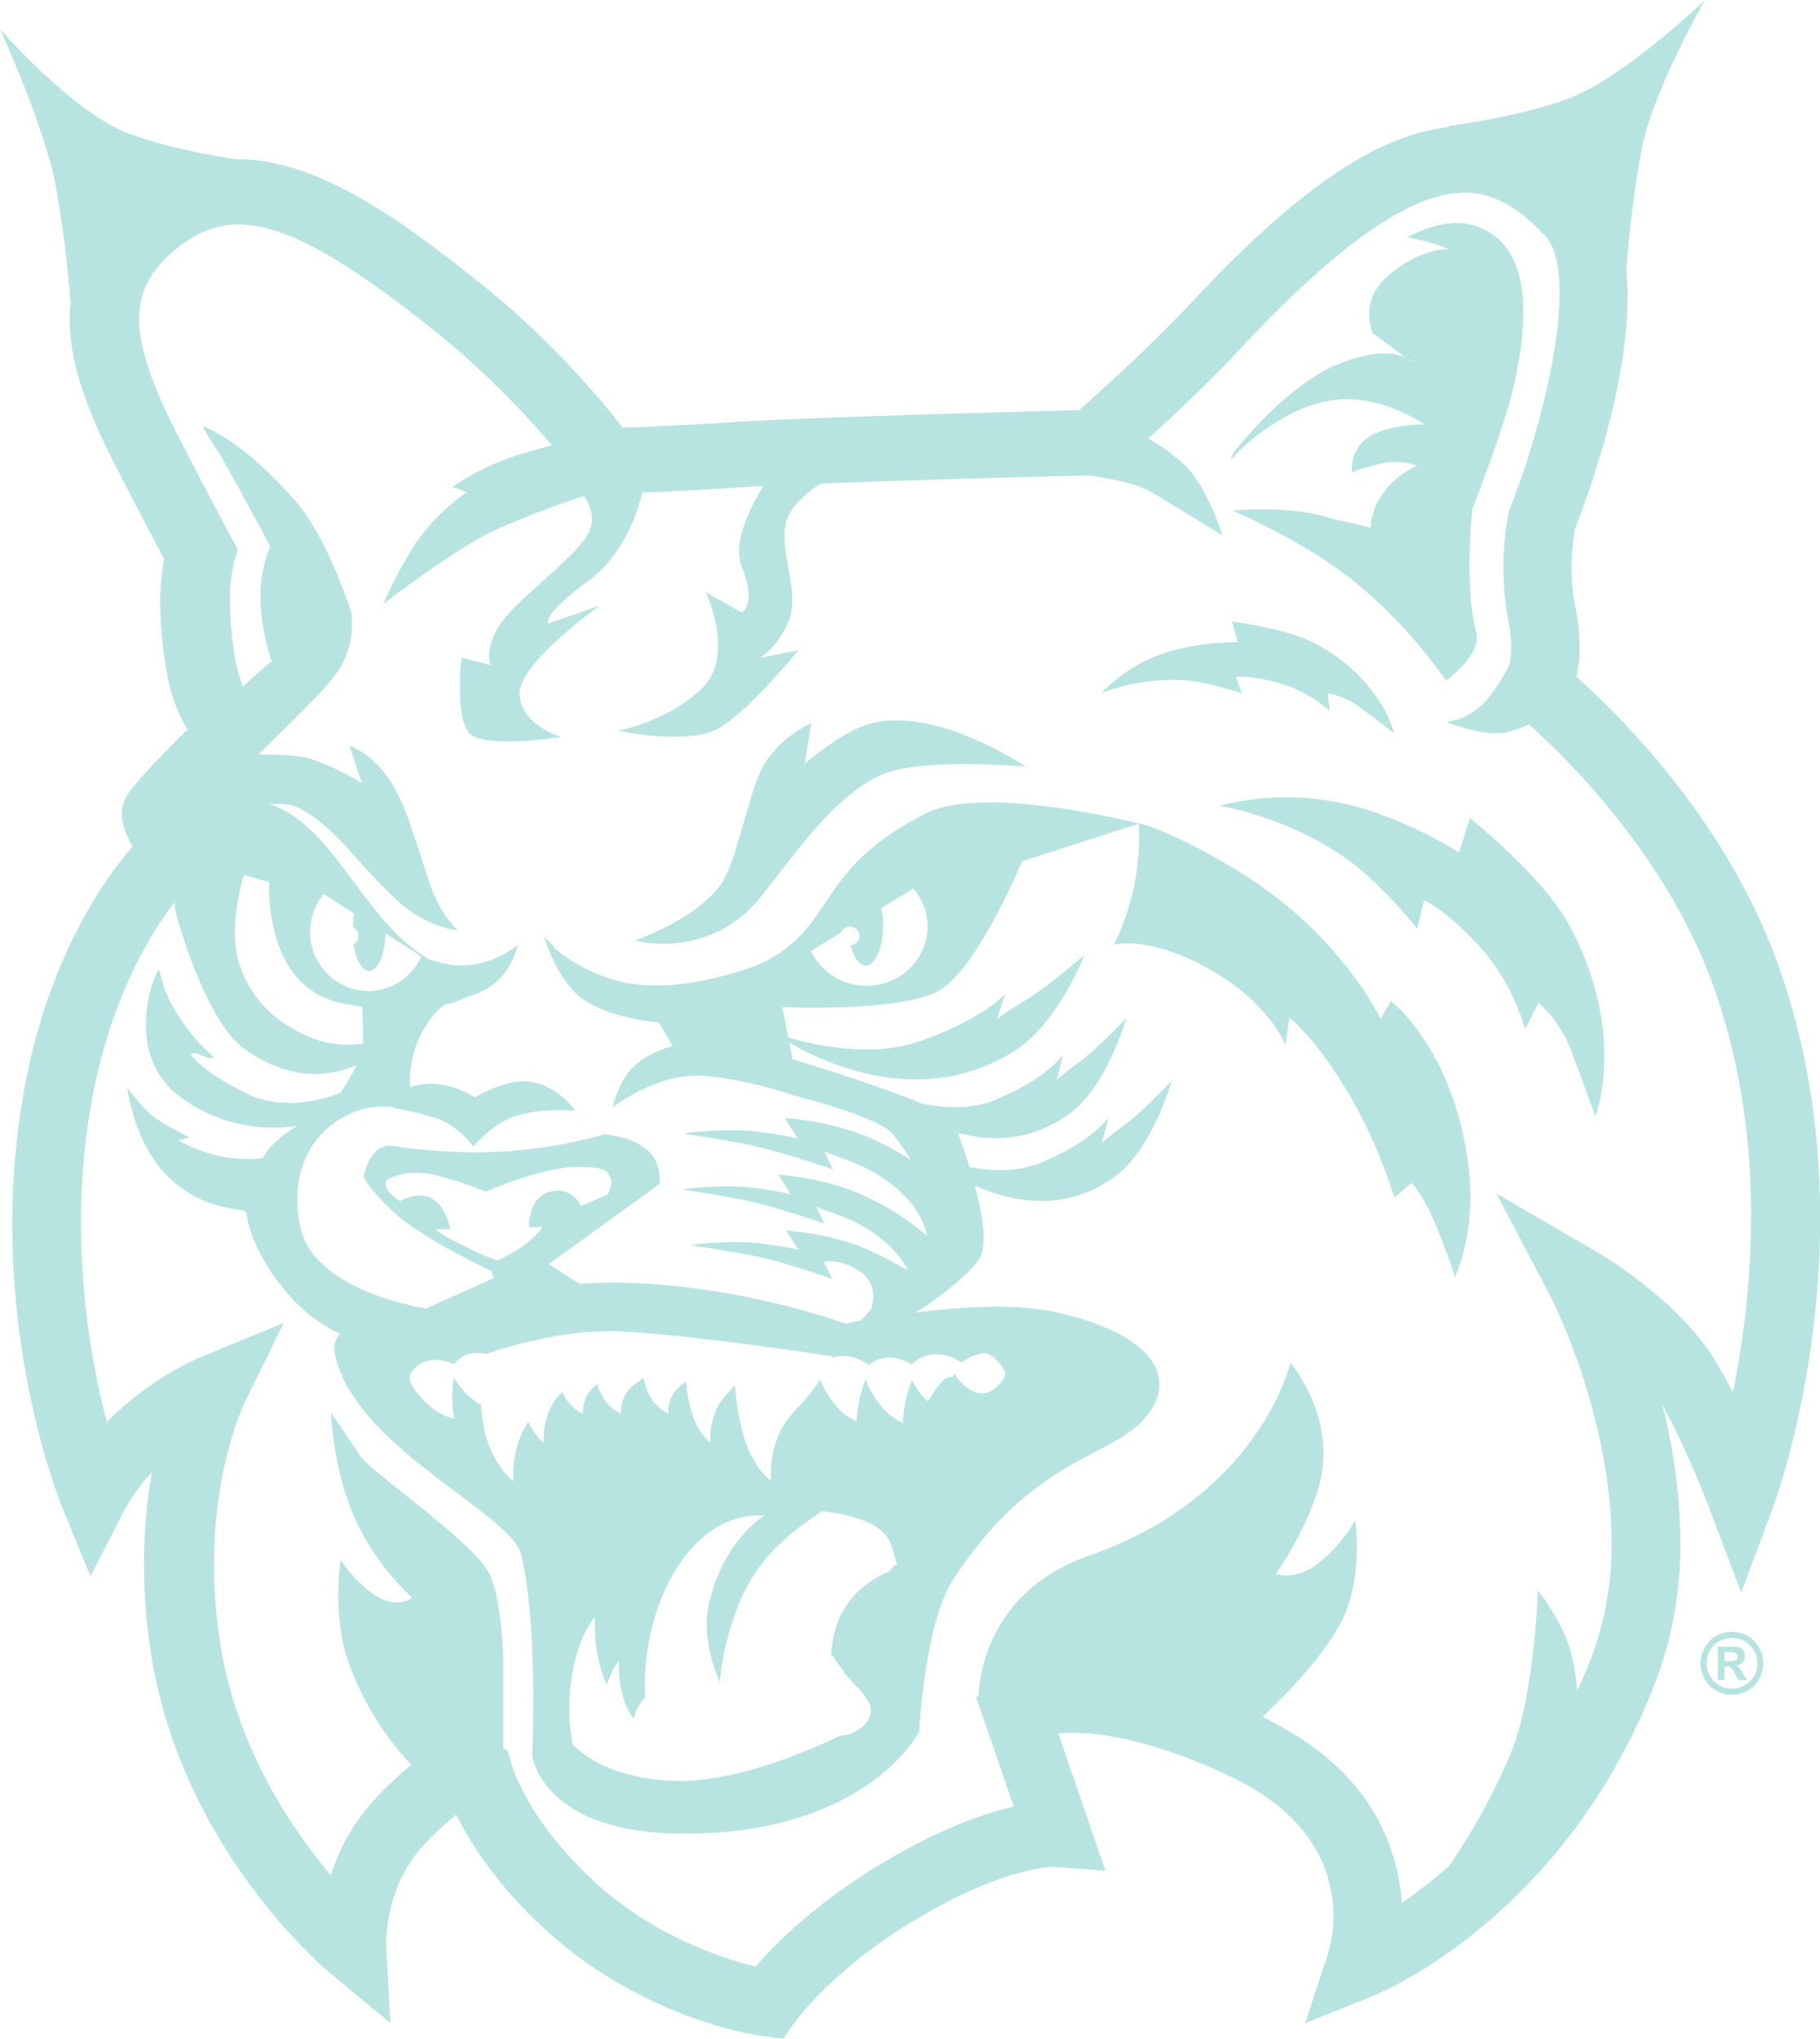 <svg id="Layer_1" data-name="Layer 1" xmlns="http://www.w3.org/2000/svg" viewBox="0 0 471.56 528.1"><defs><style>.cls-1{fill:#b7e4e1;}</style></defs><path class="cls-1" d="M-177.65,185.83l-2.84,8.84a110.5,110.5,0,0,0-24.24-11.18,69.78,69.78,0,0,0-37.88-.89s18.12,2.77,33.86,14.36c8.44,6.22,17.46,17.46,17.46,17.46l1.73-7.36s6.55,2.83,15.62,13.38a54.89,54.89,0,0,1,10.58,20l3.47-6.82a31.64,31.64,0,0,1,8.59,12.73c2.08,5.42,6.15,16.79,6.15,16.79s8.43-22-7-50C-159.08,200.55-177.65,185.83-177.65,185.83Z" transform="translate(558.51 26.12)"/><path class="cls-1" d="M-293.34,172.09h0l-.25-.16h0l0,0c-.39-.25-.92-.59-1.59-1l-.37-.23h0l-.5-.29a2.26,2.26,0,0,0-.26-.16l-.79-.46-.06,0-1.42-.8-1.4-.75-.42-.22-1.61-.82-.41-.2-1.53-.73-.69-.32-.4-.18-1-.43-.53-.23-.92-.38-1.3-.52-.62-.24-1-.36-.5-.18L-312,163l-.4-.13-1.18-.37-.11,0a54.88,54.88,0,0,0-5.69-1.39l-.11,0a37.06,37.06,0,0,0-7.25-.62,23.7,23.7,0,0,0-9.5,2C-343,165.6-350,171.68-350,171.68l1.71-10.47s-9.23,3.76-13.4,13c-1.92,4.23-3.68,11.7-5.9,18.65h0a.83.83,0,0,0,0,.15l-.1.28c-.11.37-.23.72-.35,1.08,0,.08-.05.16-.08.23l0,.1c-.16.46-.32.91-.47,1.36-.05.12-.08.23-.13.35s-.09.28-.14.41c-.17.46-.35.92-.52,1.37,0,.06-.05.12-.07.17s-.07.18-.1.27c-.23.58-.48,1.15-.72,1.7-4.72,10.68-23.82,17.17-23.82,17.17s19.38,5.35,32.68-11.27c9.43-11.78,19.62-27.12,32.23-32,10.48-4.08,36.47-1.77,36.47-1.77l-.51-.33Z" transform="translate(558.51 26.12)"/><path class="cls-1" d="M-215.79,78c13.55-3.3,26.25,5.79,26.25,5.79s-9.31,0-14.41,3.31a9.69,9.69,0,0,0-4.22,9.09,55.9,55.9,0,0,1,8.47-2.47,17.22,17.22,0,0,1,8.46.82,20.52,20.52,0,0,0-10.16,9.09,16.12,16.12,0,0,0-2,7c-3-1-7.71-1.7-11.5-2.84-10.39-3.09-24.23-1.66-24.23-1.66s19.41,8.27,32.28,19a128.76,128.76,0,0,1,23,25.06s9.37-6.73,7.82-12.55c-3.17-12.08-1-32-1-32s8.26-20.73,10.76-32c2.7-12.08,6.61-35.53-9.76-41.18-5.45-1.89-11.66-.36-17.89,2.89a54.58,54.58,0,0,1,11,3.1s-6.39-.77-15.17,6.19-4.79,15.47-4.79,15.47l8.7,6.48a5.38,5.38,0,0,1,1.68,1.25l-1.68-1.25c-2.29-1.19-7.25-2.31-16.7,1.25-14.37,5.42-27.95,23.2-27.95,23.2l-.8,1.54c.07.14.12.22.12.22S-229.34,81.29-215.79,78Z" transform="translate(558.51 26.12)"/><path class="cls-1" d="M-251.3,150.11c6.31.52,14.58,3.39,14.58,3.39l-1.56-4.26s4.24-.59,12.31,1.92A34.37,34.37,0,0,1-214,158l-.49-4.51A19.82,19.82,0,0,1-206,157.2c2.85,2.08,8.66,6.56,8.66,6.56s-3-13.7-20.07-23c-7.67-4.2-21.9-5.86-21.9-5.86l1.48,5.34a67.19,67.19,0,0,0-15.93,1.88,40.65,40.65,0,0,0-19.4,11.3A51.94,51.94,0,0,1-251.3,150.11Z" transform="translate(558.51 26.12)"/><path class="cls-1" d="M-225.44,244.6l1-7.12s6.61,4.85,15.64,20.11a133.41,133.41,0,0,1,11.58,26.54l4.42-3.82s2.66,2.38,5.8,9.75a154.51,154.51,0,0,1,5.48,14.61s5.37-11.25,3.67-27.14c-3.36-31.51-20.29-44.38-20.29-44.38l-2.68,4.63s-7.49-16.09-26.38-31a122.15,122.15,0,0,0-13.37-9h0c-4.76-2.81-9.35-5.19-13.2-7h0l-.19-.09h0c-2-.93-3.8-1.69-5.29-2.27h0l-.84-.32h0l-.49-.18h0q-.58-.21-1.08-.36l-.1,0-.49-.13a3.74,3.74,0,0,0-.42-.11h0l-.2,0h0l-.33-.05a1.28,1.28,0,0,0-.26,0A65.36,65.36,0,0,1-265,205c-.36,1.41-.75,2.73-1.14,3.95l0,.1,0,.11-.25.74c-.05.17-.11.35-.17.51a1.21,1.21,0,0,0-.05.18,1.43,1.43,0,0,0-.08.22c-.34,1-.67,1.85-1,2.65a1.21,1.21,0,0,0,0,.14.13.13,0,0,0,0,.08,46.81,46.81,0,0,1-2.23,4.88s8.87-2.5,24.61,6.27S-225.44,244.6-225.44,244.6Z" transform="translate(558.51 26.12)"/><polygon class="cls-1" points="167.38 439.65 167.38 439.65 167.38 439.65 167.38 439.65"/><path class="cls-1" d="M-344.31,405.55v0c.06-.14.11-.27.17-.4l0,0h0c.2-.44.39-.82.57-1.13A12.77,12.77,0,0,0-344.31,405.55Z" transform="translate(558.51 26.12)"/><path class="cls-1" d="M-98.53,221.82c-13.6-36.4-40.65-63-51.51-72.61a36.24,36.24,0,0,0,.82-7.8,48.86,48.86,0,0,0-1.08-10,51.15,51.15,0,0,1-1-10.28,60.38,60.38,0,0,1,.84-10.19c3.39-8.6,13.66-36.65,13.66-60.2a66.37,66.37,0,0,0-.34-6.84,303.28,303.28,0,0,1,3.92-31.15c2.91-15.37,16.49-38.89,16.49-38.89S-137.52-6.14-152-.65c-13,4.89-31.52,7.2-31.52,7.2l.73.24c-18.54,1.73-39.39,15.9-66.9,45.32-10.95,11.69-24,23.4-29.19,28-14.08.36-69.53,1.84-87.92,3h0c-13.56.89-24.49,1.36-30.37,1.57A227.84,227.84,0,0,0-437,44.92c-19.76-15.59-40.35-30-60.55-29.82-6.12-.95-18.37-3.13-27.7-6.66-14.53-5.48-33.24-27-33.24-27s11.47,25,14.38,40.41a295.86,295.86,0,0,1,3.88,30.52,40.33,40.33,0,0,0-.22,4.25c0,10.39,3.8,20.91,8.33,30.74,2.68,5.83,12.39,24.26,16.12,31.28a63.23,63.23,0,0,0-1,11.61,99.53,99.53,0,0,0,1.55,17c1.21,7.08,3.28,12,5.56,15.52-15.66,15.63-16.15,17.43-16.7,19.58a9,9,0,0,0-.36,2.41c0,1.74.58,4.32,2.77,8.41-7.62,8.8-21.77,28.94-28,62.63a195.22,195.22,0,0,0-3.14,35.21c0,41.1,12.25,71.65,12.9,73.26l7.35,17.9,8.86-17.29a49.79,49.79,0,0,1,7.08-9.68,136.35,136.35,0,0,0-2.07,23.87,150.08,150.08,0,0,0,1.87,23.45c7.95,50.07,44.69,81.07,46.25,82.36l15.74,13-1.12-20s0-.25,0-.66c0-3,.6-15.89,10.15-25.84a81.88,81.88,0,0,1,8-7.47c3.67,7.39,10.59,18.34,23.15,29.81,25.56,23.35,54.91,27.39,56.14,27.55l5.45.68,3.08-4.37c.1-.14,9.73-13.61,31-26.37,23.57-14.12,36.07-13.77,36.2-13.77l13.2,1s-9.06-26.39-12.21-35.55c7.5-.7,21.6.36,44.32,11,34.33,16.11,26.48,43.29,25.46,46.34l-5.85,17.7,17.67-7.09c2-.82,50.38-20.81,73.56-82.49a99.64,99.64,0,0,0,6-35.2,145.87,145.87,0,0,0-4.67-35.34c6.2,11,11.94,26.11,12,26.27l8.44,22.31L-99,364c.72-2,12.1-33.57,12.1-74.81C-86.95,268.35-89.86,245-98.53,221.82Zm-11,112.74c-1.46-2.86-3-5.68-4.55-8.22-9.66-15.79-29.38-27.41-30.21-27.89L-170.83,283l14.09,26.73s.14.26.32.64v0l.06.12c.41.83,1.12,2.31,2,4.35h0c0,.1.08.18.13.28v0c.5,1.13,1.06,2.44,1.65,3.88l0,.07v0c.21.52.43,1.06.65,1.62a.61.61,0,0,1,.05.12l.12.31.15.36c1.15,3,2.4,6.4,3.62,10.2a.64.64,0,0,0,0,.07l0,.08c.25.81.51,1.63.76,2.47l0,.06a2.41,2.41,0,0,0,.08.25c3.31,11,6.19,24.6,6.19,38.67a82.71,82.71,0,0,1-4.94,29.16c-1.25,3.34-2.61,6.49-4,9.56,0-.12,0-.27,0-.43h0c0-.38-.06-.87-.12-1.46h0l-.06-.54v-.07c0-.18,0-.36-.07-.56h0c0-.17-.05-.37-.08-.56a1.5,1.5,0,0,0,0-.2h0c-.1-.69-.22-1.46-.38-2.28l-.18-.87a.13.13,0,0,0,0-.06c-.15-.74-.33-1.51-.54-2.33q-.24-1-.54-2c-2-6.93-8.18-14.85-8.18-14.85s-.89,27.76-7.15,42.56a162.35,162.35,0,0,1-10.06,19.79l-.09.15-.34.56q-.78,1.29-1.53,2.49a.56.56,0,0,1-.05.08l0,.05c-.21.34-.42.67-.64,1-.68,1.08-1.36,2.1-2,3.06l-.06.09-.84,1.24a.21.21,0,0,0,0,.06l0,0,0,.08a127.05,127.05,0,0,1-12.53,9.81c0-.16,0-.32,0-.48,0-.43-.07-.87-.12-1.31l-.06-.55-.12-1-.06-.42c-.07-.5-.15-1-.24-1.52l0-.17c-.08-.5-.18-1-.28-1.51l0-.15c-.24-1.11-.51-2.23-.82-3.35h0c-.4-1.43-.86-2.86-1.4-4.3,0-.05,0-.1,0-.14-.2-.54-.42-1.07-.64-1.61h0c-.23-.54-.46-1.08-.71-1.61v0q-.36-.79-.75-1.59l0-.06c-.25-.5-.51-1-.78-1.51l0-.09,0,0c-.59-1.09-1.23-2.17-1.92-3.25v0c-.34-.52-.68-1-1-1.56l-.06-.08c-.35-.51-.71-1-1.09-1.52l0-.05h0a58.16,58.16,0,0,0-7.39-8.11h0q-1.81-1.65-3.85-3.24h0c-.66-.53-1.35-1-2.06-1.54l-.56-.41h0q-2.83-2-6.09-3.87s0,0,0,0l-.75-.43-1.78-1-1-.54c-.82-.42-1.65-.83-2.5-1.23,4.31-4.21,13.24-12.61,19.36-22.79,7.2-11.93,4.62-28.2,4.62-28.2a38.35,38.35,0,0,1-9.22,10.94c-6.17,5-11.31,3-11.31,3s7.62-10.75,11-22.26c5.3-17.9-7.24-32.41-7.24-32.41s-8,34.59-52.12,49.91c-25.65,8.9-28.46,30.55-28.72,36.39l-.58.37s.27.76.71,2l.06.19c1.56,4.56,5.2,15.16,7.81,22.76.14.39.27.77.4,1.15.26.75.51,1.49.73,2.15-7.92,1.85-19.41,5.89-34.34,14.84-1,.6-2,1.21-3,1.82-.51.32-1,.64-1.48,1l-1.31.84c-.81.53-1.59,1.07-2.37,1.6l-.13.09-.18.12h0l-.86.6-1.88,1.34-.61.45c-.6.43-1.18.87-1.76,1.3l-.82.63h0l-1.52,1.19-.7.55h0l-1.11.9c-.34.27-.68.54-1,.82h0l-1.86,1.57-.64.57,0,0-.74.64-.14.13c-1.19,1.05-2.29,2.08-3.33,3.06l-.32.3h0l-.11.1c-1.29,1.25-2.47,2.43-3.52,3.54h0l-.48.52c-.24.24-.47.49-.68.72-.74.8-1.41,1.55-2,2.23-2.24-.55-5.19-1.38-8.58-2.57h0l-.42-.14-.17-.06-1.64-.61-.15-.05-.51-.2c-1.23-.48-2.5-1-3.83-1.56l-.1,0-1.75-.79q-1.34-.61-2.7-1.29l-.87-.42h0l-.81-.42-2-1-.09-.05-.44-.24-.06,0-.2-.11-.08-.05-.42-.24-1.58-.9-.12-.07-.43-.26-.09-.06c-.74-.44-1.49-.91-2.24-1.39l0,0-.56-.37-.07,0c-.76-.5-1.52-1-2.29-1.55l-.15-.1-.45-.31,0,0-.91-.67c-.51-.37-1-.74-1.55-1.13l-.17-.13c-1-.79-2.08-1.62-3.11-2.48l0,0c-1-.82-2-1.68-2.95-2.57a98.62,98.62,0,0,1-10.86-11.6l0,0c-.34-.43-.66-.85-1-1.27l-.42-.56-.49-.66,0,0a77,77,0,0,1-4.72-7.22l0-.06a.6.6,0,0,1-.06-.11,53.71,53.71,0,0,1-3.73-7.78.36.36,0,0,0,0-.09l-.05-.17c-.27-.73-.38-1.13-.39-1.16l-.16-.56-.75-2.75-1-.63h0l-.23-.15c0-.22,0-.47,0-.74h0c0-.25,0-.53,0-.83,0-.13,0-.26,0-.4l0-.65c0-.13,0-.26,0-.39,0-.3,0-.61,0-.94v-.19c0-.66,0-1.38,0-2.13a2.09,2.09,0,0,0,0-.25.92.92,0,0,0,0-.16c0-.39,0-.79,0-1.2v-.32c0-.25,0-.51,0-.76v-.16c0-.13,0-.25,0-.38V416c0-.91,0-1.85,0-2.82V413c0-.41,0-.81,0-1.22v0c0-.18,0-.36,0-.54v-.68c0-.08,0-.16,0-.24s0-.22,0-.32c0-.3,0-.61,0-.91v-.13c0-.14,0-.29,0-.43v-.16c0-.32,0-.64,0-1a.41.41,0,0,0,0-.11c0-.16,0-.32,0-.47v-.05c0-.19,0-.38,0-.57s0-.31,0-.47h0l0-.64v-.11c0-.3,0-.6-.05-.9s0-.33,0-.49,0-.47,0-.7,0-.37,0-.55v-.05c0-.39,0-.79-.07-1.18s-.05-.74-.08-1.11v-.08a2.83,2.83,0,0,1,0-.29l0-.32c0-.48-.08-1-.12-1.43l-.06-.67c0-.16,0-.31,0-.46,0-.4-.09-.8-.13-1.2,0,0,0,0,0-.05l-.06-.57v0l-.12-.92h0c0-.22-.05-.43-.08-.65v0c-.05-.38-.11-.76-.16-1.14,0-.11,0-.22-.05-.32-.07-.46-.14-.91-.22-1.36a2.5,2.5,0,0,1-.05-.29h0l0-.17a.36.36,0,0,1,0-.1c-.06-.34-.12-.66-.19-1s-.19-.93-.29-1.38a1.16,1.16,0,0,0,0-.18c-.07-.31-.14-.6-.22-.89v0c0-.17-.08-.34-.12-.51s-.17-.62-.27-.93-.18-.61-.28-.9a1.59,1.59,0,0,0-.07-.2.65.65,0,0,0,0-.13c-.11-.32-.23-.63-.34-.93l-.06-.15v0l0-.08c0-.09-.07-.18-.11-.26h0c-.15-.36-.3-.71-.47-1-4.05-8.09-31-26.57-33.45-30.44s-7.49-11.11-7.49-11.11.51,15.45,6.5,28a64.92,64.92,0,0,0,14.46,19.82s-3,2.89-8.48,0-10-9.67-10-9.67-2.68,15.82,3,29A75.76,75.76,0,0,0-451.93,431l-.21.18-.77.63h0l-1.25,1.07h0l-.48.41,0,0-.26.23h0l0,0-.64.59,0,0c-.42.39-.83.78-1.24,1.15-.09.1-.2.19-.29.28l-.14.13h0l0,0-.08.09h0l0,0-.35.34-.66.65,0,0h0l-.06.06,0,0-.15.15c-.48.48-.93.93-1.32,1.35a1,1,0,0,0-.15.14h0l-1,1.05a48.69,48.69,0,0,0-4,4.77l-.06.09c-.18.23-.34.46-.5.69-.38.53-.74,1.05-1.09,1.57-.2.31-.41.63-.6.94-.3.47-.58.95-.87,1.43-.16.28-.34.57-.5.86-.37.66-.72,1.32-1.05,2l-.12.23-.19.4c-.3.61-.59,1.23-.86,1.84l0,.07c-.11.24-.21.48-.31.73-.23.54-.45,1.07-.65,1.6-.08.2-.17.41-.25.62l-.06.17c-.26.69-.51,1.39-.73,2.07-10.32-12.23-24.35-33.08-28.59-59.8a132.72,132.72,0,0,1-1.65-20.67c0-20.23,4.84-34.43,7-39.73.15-.37.28-.69.4-1v0l.4-.9v0l0,0c0-.11.09-.21.12-.26l0,0,0-.05L-485,316.55l-21.89,9a81.82,81.82,0,0,0-19.51,12.51,59.84,59.84,0,0,0-4.44,4.17,207,207,0,0,1-6.7-51.55,176,176,0,0,1,2.83-31.84c4.78-26,14.87-42.71,21.39-51.25a22.69,22.69,0,0,0,.56,3.46s7.37,27.37,17.67,34.59c11.08,7.75,20.79,7.64,29,4.13-1.06,2.12-2.55,4.66-4.11,7.13-5,2.15-15.58,4.49-24.23.31-8.82-4.27-12.95-8-14.63-10.11.4-1.65,4.88,1.89,5.85.54a50.14,50.14,0,0,1-9.17-10.8,35.22,35.22,0,0,1-4.93-11.9c-2.14,2.8-8.87,22.77,5.85,33.32a40.45,40.45,0,0,0,29.89,7.25c-3.46,2.12-6.88,4.85-8.89,8.4a40.18,40.18,0,0,1-11.68-.64,43.39,43.39,0,0,1-10.2-4.05l3-.71s-5.72-2.86-8.73-4.89-7.49-8-7.49-8c5.53,33.32,30.65,30.9,30.82,32.1,1.1,8.65,7.72,19.28,15.74,26.19a41,41,0,0,0,8.58,5.43,5.83,5.83,0,0,0-1.27,5.5c5.21,24,45.55,40.87,48.2,51.71,4.46,18.12,2.85,52,2.85,52s2.41,20.3,39.42,20.3c47.57,0,60.88-26.44,60.88-26.44s1.32-27.95,8.88-39.53c20.72-31.75,40.91-31.22,49.8-41.94s1.06-21.77-23.46-27.22c-10.38-2.3-24.76-1.32-36.11.15,5.52-3.59,13-9,16.42-13.91.1-.15.19-.32.29-.49l.19-.42.09-.22v0h0c.11-.32.21-.65.3-1,.88-3.93-.28-10.51-2-16.87,9.93,4.46,23.66,7.08,36.58-2.54,9.46-7.07,14.4-24.5,14.4-24.5s-7.6,8-11.72,11-6.26,4.92-6.26,4.92l1.58-6.39s-4.35,6.33-17.85,11.73c-5.88,2.35-12.52,2.06-18.12,1-1.07-3.46-2.17-6.58-3-8.86,8.81,2.37,19.26,2.23,29.22-5.18,9.47-7.07,14.4-24.51,14.4-24.51s-7.61,8-11.71,11-6.27,4.91-6.27,4.91l1.56-6.38s-4.35,6.32-17.83,11.73c-6.06,2.42-12.93,2-18.64.87-9.11-3.84-23.82-8.54-33.55-11.52l-.81-4.14h0l0-.11.27.15h0c9.86,5.65,34.43,16.64,57.68,2.18,7.63-4.75,13.08-13.8,16-19.62.09-.17.17-.34.25-.51l.29-.58h0c1.05-2.19,1.67-3.75,1.84-4.19v0h0l0-.1s-9.57,8.23-14.7,11.34-7.86,5.13-7.86,5.13l2.12-6.47s-5.53,6.49-22.27,12.3c-12.32,4.29-27,1-33.93-1l-1.55-7.88s30.34,1.4,40.46-4.2,21.66-33.55,21.66-33.55l30.33-9.79s-40-10.3-55.23-2.63c-29.3,14.7-23,29.73-43.18,39.1-6.86,2.59-23.64,7.94-37,4.2-1.39-.4-2.69-.84-3.93-1.32l-.22-.08h0l-.53-.22-.12,0-1.07-.47c-1-.46-2-.94-2.93-1.43l-.24-.13-.33-.18-.69-.38h0l-.43-.26c-.41-.25-.81-.49-1.19-.74l-.06,0-.75-.49-.22-.15-.09-.07-.15-.1-.12-.08-.09-.07-.24-.18c-.19-.14-.39-.27-.57-.41h0l-1-.77-.23-.18h0l-.38-.32-.31-.26-.21-.18L-415,219l-.11-.1-.42-.38-.31-.28,0-.06-.39-.37-.08-.08-.11-.11,0,0-.25-.25h0l-.23-.24h0c-.38-.41-.59-.66-.59-.66S-414.22,228.29-407,233a31.3,31.3,0,0,0,8.2,3.64h0l1.86.52.19,0c.61.16,1.22.31,1.85.44l.33.07c1.1.23,2.21.44,3.33.62l.53.08h0l.16,0h0l2.77.36,3.61,6.13s-6.18,1.4-10.15,5.26-5.48,10.6-5.48,10.6l.06-.05.19-.14c1.76-1.3,12.43-8.83,23.37-8a103.13,103.13,0,0,1,23.41,5.12s21.53,5.35,25.46,9.87a46,46,0,0,1,4.77,6.81,77.08,77.08,0,0,0-8.6-4.84c-11.14-5.38-24.07-6-24.07-6l3.45,5.37s-1.3-.62-9.9-1.78c-8.39-1.14-19.3.32-19.3.32l.34.25s11.95,1.65,19.95,3.65,18,5.52,18,5.52-1.78-3.78-2.23-4.64c4.59,1.83,9.37,3.1,14.3,6.27,9.91,6.35,11.85,13.07,12.27,15.54A67.08,67.08,0,0,0-334,283.9c-10.58-5.12-22.84-5.72-22.84-5.72l3.25,5.1s-1.21-.59-9.4-1.7c-8-1.07-18.32.31-18.32.31l.32.24s11.35,1.57,19,3.47,17.05,5.24,17.05,5.24-1.69-3.59-2.12-4.41c4.36,1.74,8.9,2.95,13.58,5.95,5.54,3.55,8.45,7.23,10,10.13l-.18.23c-1.85-1.11-4.49-2.55-8.27-4.39-10.59-5.12-22.87-5.72-22.87-5.72l3.25,5.08h0v0s-1.22-.59-9.39-1.69c-8-1.08-18.33.3-18.33.3l.32.24,3,.43h0l2.1.33h0a2.2,2.2,0,0,0,.37.06l.09,0c1.12.18,2.36.39,3.65.62l.15,0,.39.07.41.08h0l.63.11h.1l1.42.27h.08l.1,0c1,.2,2.08.41,3.09.63l.16,0,.27.06.42.09.62.14.08,0,.42.09.21.05,1.22.3c7.62,1.9,17.06,5.24,17.06,5.24s-1.7-3.59-2.11-4.4c.13-.28,4.4-.7,9.07,2.32s3.91,7.54,3.05,10.13c-1,1.05-1.87,2-2.64,2.78-2.4.46-3.81.78-3.81.78a202.28,202.28,0,0,0-36.39-8.76c-20.71-3-32.56-1.51-32.56-1.51l-8.05-5.14,28.81-20.83s.37-5.38-2.87-8.38c-4.17-3.86-11.3-4.47-11.3-4.47a127.07,127.07,0,0,1-32.86,4.73,155.37,155.37,0,0,1-22.24-1.67c-5.7-.83-7.41,7.51-7.41,7.51s-1.31.89,7.35,9.27c3.37,3.27,9.13,6.89,14.9,10.09.67.37,1.33.74,2,1.09l.05,0c2.07,1.12,4.1,2.16,6,3.11h0l.13.06.3.15h0l.88.44c.45.23.9.44,1.33.65l.8,1.84-17.91,8,.07-.18h-.15l-.27-.06h0l-.49-.09h0l-.14,0h-.07l-.59-.12h-.07l-1.24-.28h0l-1.66-.4h0l-.18-.05h0l-1.19-.31h0l-.15,0-1.1-.31-.15,0a72.47,72.47,0,0,1-7.89-2.8h0c-7.16-3.07-14.54-7.91-16.67-15.25-2.75-9.4-1.6-25,13.86-31.29a20.32,20.32,0,0,1,10-1.06l-.06.16a86.88,86.88,0,0,1,11.26,2.72c5.65,2,9.41,7.27,9.41,7.27s4.4-5.47,10.14-7.63c6.77-2.55,16.33-1.65,16.33-1.65s-5.25-7.45-13.21-7.61c-5.91-.14-12.89,4.16-12.89,4.16a22.08,22.08,0,0,0-9.39-3.45c-.38-.05-.77-.08-1.15-.1v0a17.72,17.72,0,0,0-6.24.93,28.14,28.14,0,0,1,1.93-11.79c3.41-7.72,7.29-9.71,7.29-9.71l.5-.05h.07a10.28,10.28,0,0,0,2.52-.8c1.11-.46,2.46-1.08,4.46-1.76,9.49-3.22,11.11-12.78,11.11-12.78a20.77,20.77,0,0,1-1.91,1.42l-.06,0-.17.11,0,0,0,0-.1.06c-.19.13-.4.26-.62.39l-.14.09-.11.06-.12.08-.73.42h0l-.17.09-.05,0-.82.42h0l-.18.09-.15.07-.11,0-.91.41-.13.06h-.07c-.39.16-.8.32-1.22.46h0l-.26.08-.07,0c-.45.15-.91.29-1.39.41l-.06,0h-.05c-.45.11-.91.21-1.38.29a20.74,20.74,0,0,1-11.07-1.08l0,.26c-17.36-8.93-25.45-35.58-42.29-40.65a23.83,23.83,0,0,1,5.71.27c10.4,3.45,18.23,17.11,29.25,26.24a30,30,0,0,0,13.92,6.25s-4.73-4.21-7.54-12.82c-.74-2.26-1.59-4.95-2.5-7.75l-.26-.8c-.12-.37-.24-.74-.37-1.12l-.75-2.24-.06-.17c-.27-.8-.55-1.59-.83-2.37l-.06-.15h0l0-.05h0a57,57,0,0,0-4.85-10.83c-5.24-8.07-10.9-9.51-10.9-9.51l3.25,9.65s-7.31-4.64-14-6.51c-2.57-.74-8.34-1-12.87-.92.3-.29.6-.59.89-.89l8.52-8.36h0l3-3-.15,0c2.27-2.16,7.26-7.1,9.33-10.92a22.13,22.13,0,0,0,2.54-13.56s-6-19.08-14.27-28.65c-14.11-16.4-24.27-19.68-24.27-19.68a69.07,69.07,0,0,0,3.94,6.56c2.27,3.28,13.55,24.59,13.55,24.59a38.09,38.09,0,0,0-1.69,5.46c-2.14,9.17.42,19.21,2.09,24.33a80.17,80.17,0,0,0-7.38,6.5,30.83,30.83,0,0,1-2.13-7.52,83.27,83.27,0,0,1-1.29-14.16,41.57,41.57,0,0,1,1-10.39l1-3.36-1.61-3c-.14-.26-14.06-26.49-17.14-33.16-4.5-9.78-6.8-17.34-6.8-23.6,0-7.8,3.57-13.59,10.85-19.14,14.32-10.89,30.39-5.69,63.68,20.58a220,220,0,0,1,32.39,31.28c-3.26.83-6.93,1.85-10.41,3a66.34,66.34,0,0,0-15.27,7.73l3.63,1.42a52,52,0,0,0-13.08,13,110.51,110.51,0,0,0-8.51,15.92s18.38-14.23,28.87-19.09a238.23,238.23,0,0,1,23.12-8.86c2.1,3.08,3.19,7,.17,11.17-5.41,7.44-19.94,17.18-23.07,24s-1.07,8.69-1.07,8.69l-7.77-2s-1.72,14.92,1.87,19.37,24.09,1.16,24.09,1.16-10.14-2.65-10.92-10.77,20.91-23.3,20.91-23.3l-13.45,4.69s-2.08-1.9,10.32-11c9.19-6.73,12.75-17.68,14-22.9,6.36-.27,15.66-.71,26.76-1.44,1.34-.09,2.9-.18,4.63-.27-3.7,6-8,15-5.58,21,4,9.79,0,11.74,0,11.74l-9.31-5.22s7.67,16.38-1,24.86-21.66,11-21.66,11,18,3.92,26-.65,20.63-20.22,20.63-20.22l-10,2s4-2,7.32-9.14-2.21-17.71-.61-25.62c.79-3.82,4.61-7.41,9-10.37,24.75-1,60.23-1.9,69-2.12,6.16.72,13.08,2.08,17.29,4.62,9,5.45,17.85,10.89,17.85,10.89s-3.65-12.14-9.79-18.23A47.31,47.31,0,0,0-261,87.48c6.59-6,16-14.83,24.42-23.85,25-26.75,43.84-39.79,57.5-39.85,7.08,0,13.49,3.37,20.8,11,9.25,9.69.11,47.94-9,70.74l-.26.66-.14.69a74.89,74.89,0,0,0,0,27.9c1.23,6,.63,9.81.12,11.67-1.64,3-4.65,8.05-7.45,10.46a17.17,17.17,0,0,1-8.65,4s9.57,4,15.48,2.65a38.06,38.06,0,0,0,5.83-2c9.35,8.31,34.83,33.1,47.15,66.06,7.78,20.84,10.4,42.08,10.4,61.2A231.64,231.64,0,0,1-109.51,334.56ZM-476.46,231.27c4.73,2.72,8.8,2.76,11.76,3.4a90.44,90.44,0,0,1,.19,9.52A25.66,25.66,0,0,1-478,242.62c-9.63-3.93-16.31-10.93-18.78-20.06-2.57-9.51,1.42-21.78,1.42-21.78l.06-.27,6.53,1.86S-490,223.47-476.46,231.27Zm10.84-15a2.38,2.38,0,0,1-.13.76h0s0,0,0,.06a2.34,2.34,0,0,1-.22.48h0a.71.71,0,0,0-.07.09,2.35,2.35,0,0,1-.36.41h0a2.75,2.75,0,0,1-.53.36c.59,4,2.18,6.94,4.07,6.94,2.27,0,4.1-4.3,4.25-9.71l9.23,5.92a15,15,0,0,1-13.69,9,15.22,15.22,0,0,1-15.07-15.35,15.38,15.38,0,0,1,3.53-9.79l7.9,5.06a22.53,22.53,0,0,0-.4,3.52A2.4,2.4,0,0,1-465.62,216.29Zm20,76h3.77s-.81-5.26-4.4-7.72-8.6.41-8.6.41-4.61-2.65-3.61-5.06c.44-1,5.5-3.27,12.84-1.64a117,117,0,0,1,13,4.26s14.53-6.35,23.47-6.35,8,1.4,8.81,2.9-.72,4.19-.72,4.19l-6.87,3s-2.44-5.21-8.09-3.72a5.73,5.73,0,0,0-1,.34h0l-.23.11c-.17.09-.33.17-.49.27l-.32.21-.11.08a6.4,6.4,0,0,0-.9.82c-.07.08-.15.15-.22.22-.21.26-.4.52-.58.79s-.18.33-.27.49-.12.2-.17.3h0a11.15,11.15,0,0,0-.72,1.88c0,.16-.09.31-.12.46h0a16.34,16.34,0,0,0-.31,1.75v.08s0,0,0,.06v0a1,1,0,0,0,0,.18v.09c0,.1,0,.19,0,.28s0,.18,0,.26c0,.39,0,.63,0,.63l3.58-.2s-1.27,2.23-5.25,5.08a51.32,51.32,0,0,1-6.5,3.65,62.67,62.67,0,0,1-8.39-3.65c-1-.5-1.87-.94-2.63-1.35l-.16-.08-.05,0h0C-444.72,293.29-445.63,292.32-445.63,292.32Zm44.56,26.41c15.5,0,58.31,6.51,58.31,6.51s-.06.17-.18.45c4.09-1.59,8.1.78,9.57,1.82,4.21-3.47,8.85-1.51,11.12-.13a2.9,2.9,0,0,1,.42-.52c6-4.79,12.31-.08,12.31-.08s4.61-2.85,6.62-2.28,4.95,3.94,4.81,5.47-3.37,5.13-6.24,4.87-4.32-1.95-6.18-4a2.28,2.28,0,0,1-.57-1.26c-.18.34-.34.68-.54,1.09-2.64-.65-4.48,3.42-6.54,6.2a10.43,10.43,0,0,1-1.23-1.18,18.91,18.91,0,0,1-2.82-4.29,32.05,32.05,0,0,0-1.16,3.39,35.32,35.32,0,0,0-1.22,7.69,13.88,13.88,0,0,1-5.77-4.54c-.88-1.11-3.19-4.19-3.87-6.83-.34.91-.73,2-1.09,3.28a34.69,34.69,0,0,0-1.24,7.69,14,14,0,0,1-5.76-4.54,23.94,23.94,0,0,1-3.69-6.25,53.26,53.26,0,0,1-6.56,8.06c-7.36,7.44-6.14,18.19-6.14,18.19s-4.9-3.31-7.35-12.41a73.43,73.43,0,0,1-2.06-12.38c-.62.74-1.29,1.49-2.06,2.27-5.08,5.15-4.25,12.59-4.25,12.59s-3.4-2.28-5.09-8.58a49,49,0,0,1-1.29-7.23c-5.38,3.43-4.49,8.37-4.49,8.37a11.37,11.37,0,0,1-5.41-5.72,20.59,20.59,0,0,1-1.12-3.56c-.43.3-.74.58-1.22.89-5.4,3.43-4.52,8.39-4.52,8.39A11.38,11.38,0,0,1-403,334.4a17.12,17.12,0,0,1-.73-2,8.57,8.57,0,0,0-3.68,7.76,11.33,11.33,0,0,1-5.41-5.72l-.52.57c-5.1,5.15-4.25,12.59-4.25,12.59a13.61,13.61,0,0,1-4-5.49c-4.81,7.07-3.88,15.42-3.88,15.42s-4.91-3.31-7.36-12.41a33.62,33.62,0,0,1-1-7.19,15.23,15.23,0,0,1-2.23-1.6,20.71,20.71,0,0,1-4.86-5.63,30.35,30.35,0,0,0-.35,3.24,33.69,33.69,0,0,0,.42,7.38,13,13,0,0,1-6.11-3.13c-1.55-1.32-7-6.18-4.92-8.93,3.55-4.81,9.16-2.84,11-2,2.49-3.21,5.89-3.24,8.36-2.69C-430.44,323.81-415.47,318.73-401.07,318.73Zm58.21,84.17.05-.06.05-.07a45,45,0,0,0,5.62,7.42c.5.52,4.43,4.2,4.27,7-.21,3.62-4.89,6.48-8.25,6.29l0,.15s-23.82,12.07-42.29,11.59c-19.46-.51-26.74-9.52-26.74-9.52a50.79,50.79,0,0,1,0-18.77c1.94-10.37,5.81-14.13,5.81-14.13s-.74,9.51,3.06,17.57c1.38-4.49,3.15-6.26,3.15-6.26s-.67,8.48,3.35,14.36c.15.21.27.42.42.64.08-.3.18-.58.28-.85s.13-.36.2-.53,0-.09,0-.13.07-.18.1-.26l0-.05c.18-.41.36-.78.55-1.12h0l0-.05a10.78,10.78,0,0,1,.64-1l0-.05,0,0a12,12,0,0,1,1.25-1.5c-.05-1-.09-2.07-.09-3.23,0-22.43,12.65-45,30.89-43.85-7.13,5.06-12.15,13.33-14.33,23-2.15,9.5,2.82,20.11,2.82,20.11a74.61,74.61,0,0,1,5.08-20.46c5.29-12.94,14.76-19.21,21.41-23.77,20.21,2.28,17.6,10.23,19.55,13.65-1.63.76-1.18,1.53-3,2.35-10.94,4.94-13.93,14.2-14.21,21.81l.12-.16ZM-334.22,224c2.5,0,4.52-4.65,4.52-10.38a21.15,21.15,0,0,0-.49-4.52l8.3-5.05a14.92,14.92,0,0,1,3.74,9.77A15.62,15.62,0,0,1-334,229.2a15.85,15.85,0,0,1-14.4-9l7.75-4.72a2.46,2.46,0,0,1,2.32-1.57,2.45,2.45,0,0,1,2.5,2.41,2.43,2.43,0,0,1-2.29,2.38C-337.36,221.87-335.91,224-334.22,224Z" transform="translate(558.51 26.12)"/><path class="cls-1" d="M-109.74,396.56a8.26,8.26,0,0,1,4,1.05,7.56,7.56,0,0,1,3,3,8.32,8.32,0,0,1,1.1,4.1,8.24,8.24,0,0,1-1.08,4.07,7.73,7.73,0,0,1-3,3,8.2,8.2,0,0,1-4.06,1.08,8.2,8.2,0,0,1-4.06-1.08,7.73,7.73,0,0,1-3-3,8.24,8.24,0,0,1-1.08-4.07,8.23,8.23,0,0,1,1.11-4.1,7.52,7.52,0,0,1,3-3A8.33,8.33,0,0,1-109.74,396.56Zm0,1.59A6.58,6.58,0,0,0-113,399a6.06,6.06,0,0,0-2.43,2.41,6.65,6.65,0,0,0-.89,3.3,6.56,6.56,0,0,0,.87,3.27,6.21,6.21,0,0,0,2.42,2.43,6.61,6.61,0,0,0,3.26.87,6.56,6.56,0,0,0,3.26-.87A6.24,6.24,0,0,0-104,408a6.56,6.56,0,0,0,.87-3.27,6.65,6.65,0,0,0-.89-3.3A6,6,0,0,0-106.5,399,6.58,6.58,0,0,0-109.73,398.15Zm-3.69,10.93v-8.66h1.75c1.65,0,2.57,0,2.77,0a3.44,3.44,0,0,1,1.36.35,2.23,2.23,0,0,1,.81.83,2.39,2.39,0,0,1,.32,1.24,2.27,2.27,0,0,1-.61,1.6,2.78,2.78,0,0,1-1.72.83,2.43,2.43,0,0,1,.61.32,4.65,4.65,0,0,1,.58.67c.07.08.28.43.64,1.05l1,1.75h-2.18l-.72-1.41a5.8,5.8,0,0,0-1.22-1.78,1.9,1.9,0,0,0-1.21-.37h-.46v3.56Zm1.75-4.92h.72a8.54,8.54,0,0,0,1.89-.12,1.15,1.15,0,0,0,.58-.41,1.1,1.1,0,0,0,.21-.66,1.07,1.07,0,0,0-.21-.65,1.1,1.1,0,0,0-.59-.4,8.49,8.49,0,0,0-1.88-.12h-.72Z" transform="translate(558.51 26.12)"/></svg>